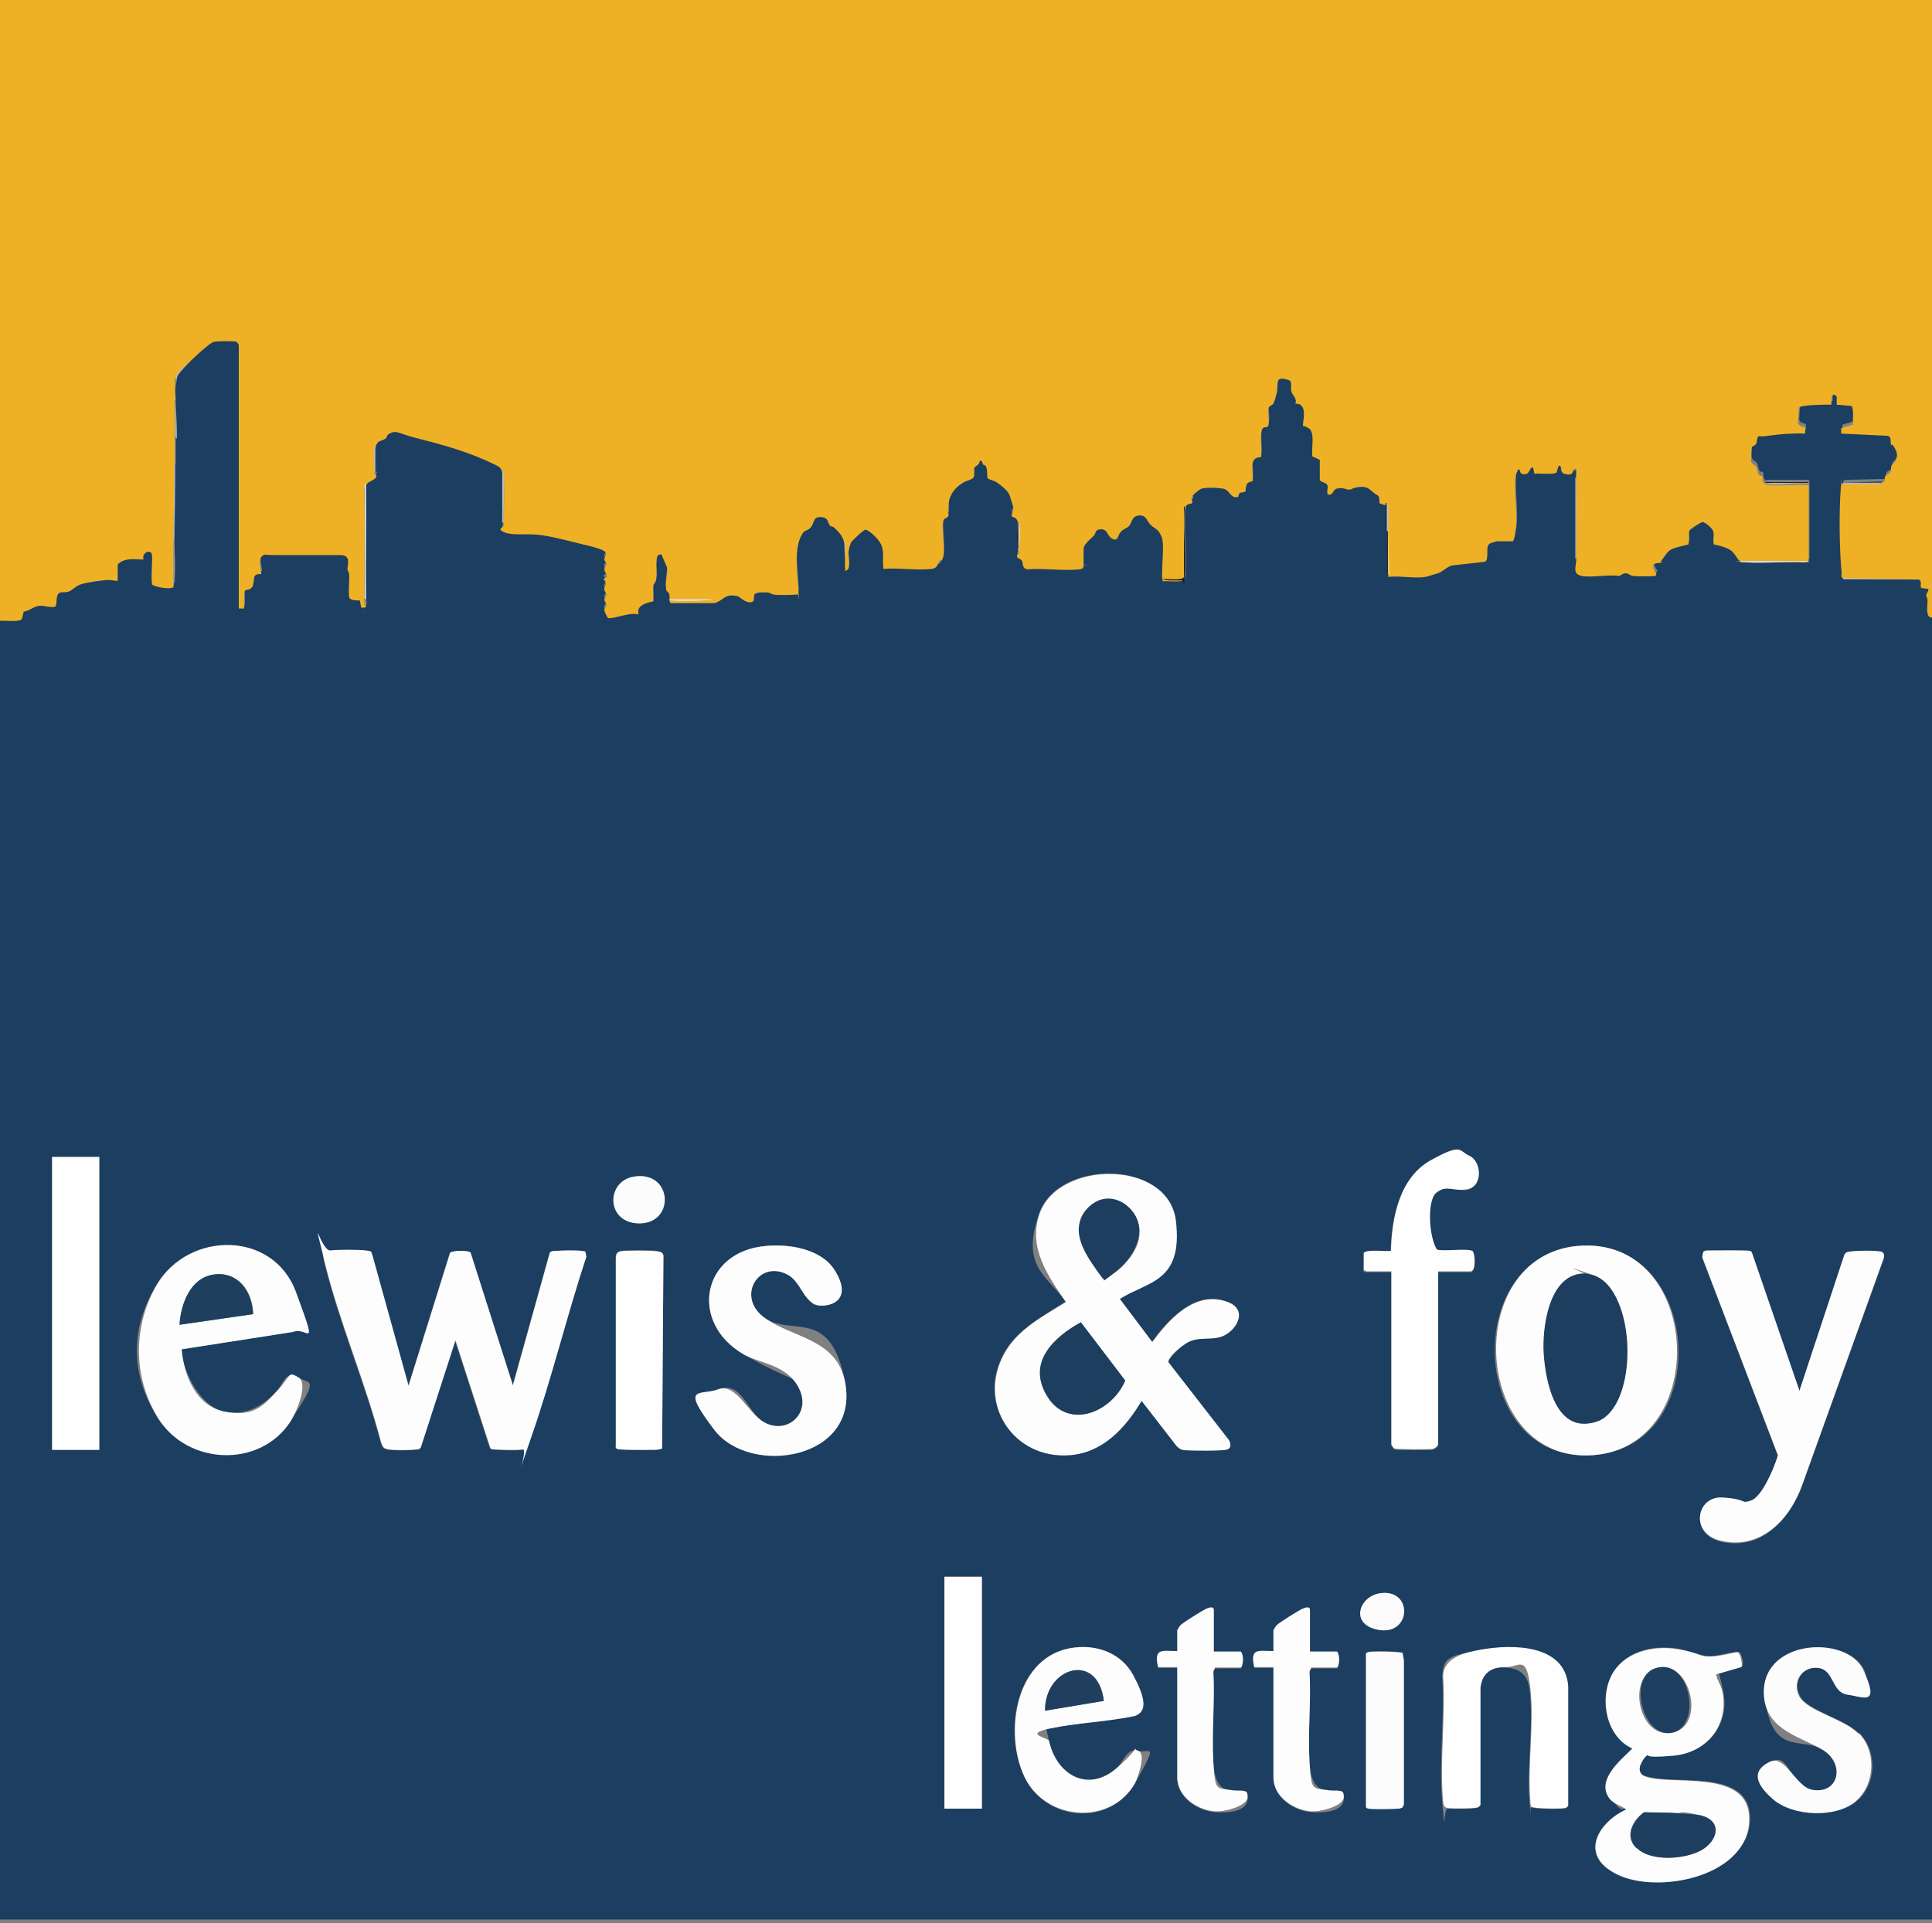 <?xml version="1.0" encoding="UTF-8"?>
<svg id="Layer_1" xmlns="http://www.w3.org/2000/svg" xmlns:xlink="http://www.w3.org/1999/xlink" version="1.1" viewBox="0 0 433.9 432">
  <rect x="0" y="0" width="433.9" height="432" fill="#808080" stroke="none"/>
  <!-- Generator: Adobe Illustrator 29.3.1, SVG Export Plug-In . SVG Version: 2.1.0 Build 151)  -->
  <defs>
    <style>
      .st0 {
        fill: #ecdec0;
      }

      .st1 {
        fill: #9c9c9c;
      }

      .st2 {
        fill: #e2e2e2;
      }

      .st3 {
        fill: #dbdbdb;
      }

      .st4 {
        fill: #203f5f;
      }

      .st5 {
        fill: #1e1e1e;
      }

      .st6 {
        fill: #eec566;
      }

      .st7 {
        fill: #1e3f5f;
      }

      .st8 {
        fill: #bebebe;
      }

      .st9 {
        fill: #1d3e5f;
      }

      .st10 {
        fill: #eeb125;
      }

      .st11 {
        fill: #1e3e5f;
      }

      .st12 {
        fill: #282828;
      }

      .st13 {
        fill: #fefefe;
      }

      .st14 {
        fill: #fbfbfb;
      }

      .st15 {
        fill: #fcfcfc;
      }

      .st16 {
        fill: #1f3f5f;
      }

      .st17 {
        fill: #1c3e60;
      }

      .st18 {
        fill: #fdfdfd;
      }
    </style>
  </defs>
  <path class="st17" d="M41.8,81.6c.9-1,5.5-5.2,6.4-5.5s4.8-.1,5.1,0c.1.2.5.6.5.7v59.2h1.2v-3.7c.3-.8,1.6-.8,1.8-1.1.7-.9-.4-3.2,2-2.9.3-.3-1.1-3.6.6-4.3s1.9,0,2.9,0c4.9,0,9.8,0,14.7,0,2,.3,1.1,2.1,1.2,3.3s.4.7.4,1.2c0,1-.2,4.6.1,5.2s1.6.4,2.3.5l.3,1.6h.9c.4-.5,0-.9,0-1.2-.1-8.7.1-17.4,0-26.2.4-1.1,1.5-1,2.3-1.9.3-.5-.1-.7-.1-.7,0-2.1,0-4.2,0-6.2.5-1.7,1.1-1.1,2.3-1.9s.9-1.2,1.3-1.3c1.4-.6,4.5.9,5.9,1.3,4.1,1.1,8.4,2.2,12.3,3.7s5.3,2.3,6.1,2.8.5.7.6,1.2c0,4,0,8,0,12s-.5,1,.4,1.4c1.8.8,5.2.4,7.1.5,2.9.3,7.6,1.5,10.5,2.2s4.5,1.3,4.9,1.6c.8.7-.2,1.2-.1,1.8s.5.6.5,1-.5.6-.5,1.2.8,1.5.7,1.6l-.9.6c1.2,1.2.3,1.4.2,2.2s.6.9.5,1.4-.5.6-.5,1,.5.8.5,1.2-.5.6-.5,1.2.7,1.7.9,1.8c2.3-.1,4.4-1.3,6.8-.9-.5-2,1.9-2.6,3.3-2.9.1-.1,0-2.9,0-3.5s.6-.8.7-1.7-.4-4.4.4-5.2l.7-.2,1.3,3c.2,1.6-.5,3.4-.2,5s.6.7.7,1c.2.7-.2,1.5.3,2s.2.2.6.3c1.8.2,7.7.2,9.3-.3,2.2-.6,2.2-2.2,5.1-1.6s2.4,1.4,2.9,1.4c1.2,0,.6-1,1-1.7s2.4-.6,3.1-.5.9.4,1.4.5,4.9,0,5.2-.1.2-.4.2-.7c-.2-3.8-1.2-9.7.9-12.9s1.7-1.1,2-1.6c.7-.9.4-2.3,2.5-2.1s1.1,1.3,1.7,1.9.8.4,1.2.7c.9.8,1.7,2,2,3.1l.2,6c0,.3.2.3.5.1.7-.5.1-2.6.2-3.6s.4-1.9.6-2.5,2.9-2.9,3.3-2.9,3.3,2.9,3.5,3.4c.7,1.6.2,3.8.5,5.4,3.4-.3,7.6.5,10.9,0s1.2-1.1,1.7-1.9.7-.3.8-.7c.5-1.6-.3-6.1,0-8.1s1.1-1,1.2-1.3c.2-.6,0-1.8,0-2.6.3-2.3,1.6-3.8,3.5-4.9s1.9-.6,2.1-1,0-1.6.2-2.2,1.3-.7,1.2-1.6c.7-.1.6.6.8.9s.5.3.7.6c.4.8,0,1.8.3,2.4s1.6.7,2.1,1c.9.5,2.3,1.8,2.8,2.8s.9,2.9.9,3.1c0,.5-.6.9-.4,1.6s1,.3,1.4,1.4v.5c-.4.2-.2.9-.2,1.3,0,1.6-.2,3.4.2,4.9,0,.2,0,.3,0,.5s-.2.2-.2.4c0,.7.9.7,1.1,1.1.3.6,0,1.7,1.2,1.9,3.7-.3,8.2.4,11.8,0s.6,0,.8-.4v-4.1c0-1.1,1.6-2.3,2.3-3s.3-1.4,1.7-1.5,1.4,1.6,2.6,2.2,1.1-.7,1.7-1.5,1.7-1.1,2-1.5c.6-.7.5-2.1,2.2-2.3s1.7,1.2,2.5,2,2.1,1.4,2.6,2.9c.7,2.2-.4,9.2.3,9.9s3.8.3,4.4.3.6-.9.6-1.3c.3-4.9-.5-10.5,0-15.3s1.2-.9,1.6-1.4-.3-.9,0-1.5,1.9-1.6,2-1.6c.7-.3,4.3-.1,5,0,1.4.3,1.6,2.4,3.3,1.8.2-1.3.7-.7,1.6-1.2.2-1.4,0-2,1.6-2.3.3-2.1-1.1-5.3,1.9-5.4.3-1.5-.5-5.7.5-6.6s1.1-.3,1.2-.7c.3-.9-.2-2.8,0-3.8s.9-.6,1.1-1,.6-1.9.7-2.2c.5-2-.7-4.2,3-2.9.4.6.1,1.7.3,2.4s1.4,1.7.9,2.8c2.7-.2,2,3.2,1.7,4.9,0,.4.9.3,1.3.6,1.5.9.6,4.8.8,6.3l1.7.8v4.5c.2.5,1.4.3,1.8,1.2s-.6,2.4.7,2.1.6-1.2,1.7-1.4,1.8.3,2.5.3,1.6-.5,2.3-.6c1.8-.2,2,.3,3.2,1.3s1.3.3,1.3,2.3c.4.2.9.3,1.3.5.1,1.8-.2,3.8,0,5.7s0,.6.3.6c0,2.8,0,5.7,0,8.5s-.2,1.1.2,1.3h.2c2.4-.3,6,.4,8.3,0s2-.6,2.8-.8,2.2-1.7,3.5-1.8l7.1-.8.4-.4c.1-1-.3-3.1.7-3.7s1.5-.5,1.6-.5h3.7c-.3-1,.4-1.7.5-2.5.5-3.7-.5-8.5,0-12.3s.4-.8.5-1.3c.8-.2.3.5.7.8s1.2.3,1.6-.1.3-1.3,1.1-1.2l.3,1.4c.9,0,4.6.3,5-.3s.2-2,.8-1.4-.4,1.8,1.9,1.9,1-.4,1-1.1h.7c0,.7,0,1.4,0,2.1h-.2v18.2h.2c0,1.4-.5,3.2,1.3,3.6s5.9-.4,8.4,0c1.9-1.4,1.8-.3,3.1,0s4.3.1,4.8,0,.5-.3.4-.5c-2-3.1.7-2.1,1.2-2.6s0-.5.1-.6c.5-.6,1.5-2,2.1-2.3,1-.6,2.7-.8,3.8-1.1.2-.8-.2-2.4.2-3.1s2.2-1.9,2.9-1.9,2.2,1.5,2.4,1.9c.4.9-.1,2.2.2,3.1,1.2.3,2.5.5,3.6,1.2s1.6,2.4,2.6,2.8.3.2.8.3c4.3.4,9.3-.4,13.7,0l.6-.3v-17.5c-.2-.4-.9-.2-1.3-.2-2.4,0-4.9,0-7.2,0s-1-.2-1.1.2c-1.2-.6-.5-1.6-.8-1.9s-.5,0-.7-.2c-.4-.4-.4-1.4-.7-1.9s-.9-.5-1.1-1.1,0-3.1.1-3.2c0-.2.8-.4,1-.8s.1-1.1.4-1.5c.5-.6,1.6-.2,2.3-.3,2.8-.4,5.4-.6,8.3-.5v-1.3c-.2-.3-1.3-.1-1.5-1.1l.2-3.4c.4-.7,6.2-.6,7.3-.7.1-.1-.3-3.4,1.2-1.8v1.8s3.3.3,3.3.3c.6.6.2,3.3.3,4.2l-2.6.8v1.2s10.4.5,10.4.5c1.1.2.7,1.4.8,2s.5.3.8.7c.6,1.2.8,2,.1,3.1s-.7.6-.8.9c-.2.5,0,1-.2,1.4s-1,.5-1.2,1,0,.9-.2,1.2-.5.2-.6.2l-8.6.2-.2.2c-.2.3-.2.7-.3,1.1-.4,5.3-.3,13.5.2,18.8s-.4.4.3,1.3,0,.2,0,.2h17c.9.3.2,1.4.6,1.9l1.6.2c0,.6-.5.9-.5,1.5s.3.8.3,1.2c0,1-.5,3.9,1,3.7v293.3H0V138.7c1-.2,4.5.4,4.9-.5l.4-1.6c1.3,0,2.4-1.1,3.5-1.3s2.4.4,3.6.2c.5-.9,0-2.5.9-3.1s1.4-.1,2.1-.3,1.7-1.2,2.4-1.5c1.2-.4,5.3-1,6.6-1.1s1.3.3,2,.2v-3.7c1.5-1.6,3.8-1,5.8-1.1-.5-1.6,1.6-2.9,1.9-1.1s-.3,6.2.1,6.8c.8.5,4,1,4.7.5s.2-.2.3-.6c.3-2.8,0-6.3,0-9.3.1-5.7.2-11.6.2-17.3s0-3.8,0-5.8c.4-.2.2-.9.2-1.3,0-3.4-.5-8.9,0-12s1.7-2.2,2.1-3.5ZM306.2,281.6v4c.2,0,.5.2.6.2h5.6v38.8c0,.1.6.9.7,1,.4.2,7.7.2,8.5.1s1.3-.6,1.3-1.1v-38.8h7.3c1.2,0,1-3.7.5-4.5-.8-.8-6.7,0-8.1-.4-1.8-3-3-10.6,0-12.9s4.5-.2,7-.7,3.5-6,.4-7.4-6.3-.5-8.7.9c-7.1,3.9-8.8,12.9-9,20.4-1,.2-5.9-.5-6.2.6ZM22.3,259.9h-10.6s0,65.8,0,65.8h10.6s0-65.8,0-65.8ZM264.3,324.9c.7.5,1.1.7,1.9.8,1.2.1,8.8.1,9.4-.2s.6-1.4.3-2.1l-13.6-17.5c0-.5,3.2-3.7,3.8-4.1,3.1-2.1,6.8-.5,9.3-2.2s2.1-7.1-1.6-7.7c-6.4-1.1-11.7,4.9-15.1,9.5l-7.3-9.7c6.4-4,13.6-8.9,12.6-17.5-1.6-13.8-26.3-13.8-30.6-1.7s1.8,14,5.9,19.9c-5.1,3.3-10.9,6.2-13.9,11.7-6.1,11.2,2.2,23.7,14.8,22.7,7.5-.6,12.4-6.2,16.1-12.2l7.9,10.2ZM142.5,264.3c-6.3.9-6.4,9.9.4,10.5,8.7.7,8.4-11.8-.4-10.5ZM40.8,303.1l25-3.9c3.1-1.3,1.5-6.5.6-8.9-5.1-13.8-24-13.7-31.2-1.8s-4.7,22.3.3,30.2,22.7,11.1,29.6.7,4.5-8.3,1.8-10-3.4,1.6-4.7,3c-3.2,3.5-7,5.7-11.9,4.7s-9.1-8.2-9.6-14ZM172,279.9c-14.4,1.3-17.4,17.3-4.9,24.4s10.7,4.1,12.4,7.7c2.7,5.5-2.7,10.4-7.9,7.5-3.7-2-5-9.5-10.3-7.4s-3,6.5-.8,9.2c8.1,10.3,32.6,6.6,29.3-10.8s-12.2-9.9-18.4-14.7c-6-4.7-.9-12.8,5.4-9.5s3.3,7.4,8.1,7,4.4-5.2,2.4-8.2c-3.1-4.6-10.2-5.7-15.3-5.2ZM354.2,279.9c-26.1,2.5-24.3,48.9,3.5,47s24.6-49.6-3.5-47ZM91.7,311.5l-8.2-29.6c-.4-.6-.8-.8-1.5-.9-1.9-.2-6-.2-7.9,0s-1.6,1.3-1.2,2.9c3.3,13.4,9.1,26.8,12.6,40.2.4,1,.6,1.4,1.8,1.6s4.6.1,6,0,.8,0,1.1-.4l7.8-24.1,7.8,24.1c.3.4.9.4,1.3.4,1.4.1,4.7.2,6,0s1.5-1.6,1.9-2.7c4.7-13.2,8-27.3,12.4-40.6l-.2-1c-.2-.3-.5-.3-.9-.3-1.3-.2-4.4-.1-5.8,0s-1,0-1.3.4l-8.3,29.8-9.5-29.8c-.4-.6-4-.6-4.6,0l-9.4,30.1ZM148.7,325.4l.3-43.5c-.3-.6-.9-.8-1.5-.9-1.3-.2-7-.2-8.1,0s-1.2.9-1.1,1.7v42c.1.2.2.5.4.7.6.4,7.4.3,8.6.2s1-.1,1.5-.3ZM404.1,312.5l-10.6-30.8c-.1-.2-.3-.4-.5-.5-.6-.3-8.1-.2-9.2-.1s-1.1,0-1.3.4l-.2,1.1,17,44.5c-.9,3-2.8,9.2-6.1,10.2s-4.1-.5-6.3-.7c-5.9-.4-7.5,8-.5,9.7,9,2.2,15.6-4.9,18.4-12.7l18.3-50.9c0-.4,0-1-.3-1.2-.5-.5-7.2-.4-8,0s-.4.4-.6.6l-10.1,30.6ZM220.6,354.2h-8.4v52.1h8.4v-52.1ZM310,357.9c-5,.7-5,7.6,0,8.3s7.3-9.3,0-8.3ZM272.6,371v-9.2c0-.8-1.2-.5-1.7-.2-.9.4-5.2,3.1-5.8,3.7s-.7,1-.7,1.1v4.7c-3.5,0-5.4-.8-4.3,3.6h4.3v24.8c0,4.3,4.6,7.3,8.5,7.6s7.4-.5,7.3-3.2-2.6-1.4-3.9-1.6c-3.1-.5-3.6-3.7-3.8-6.3-.4-6.6.3-13.7,0-20.4l.4-.8h5.8c.6-.8.6-2.8,0-3.6h-6.1ZM294.2,371v-9.2c0-.8-1.2-.5-1.7-.2-.9.4-5.2,3.1-5.8,3.7s-.7,1-.7,1.1v4.7c-3.5,0-5.4-.8-4.3,3.6h4.3v24.8c0,4.3,4.6,7.3,8.5,7.6s7.4-.5,7.3-3.2-2.6-1.4-3.9-1.6c-3.1-.5-3.6-3.7-3.8-6.3-.4-6.6.3-13.7,0-20.4l.4-.8h5.8c.6-.8.6-2.8,0-3.6h-6.1ZM241.4,370.1c-13.4,1.5-16.2,18.9-11.3,29.1s19.3,11.1,24.8,1.4,3.2-6.6.7-7.3-3.3,2.5-4.7,3.8c-6.5,5.7-13.6,1.6-15.3-6s-.9-2.6.2-2.8c6.1-1.3,12.9-1.5,19-2.8,3.1-1,.8-7.2-.3-9.2-2.7-4.8-7.8-6.8-13.1-6.2ZM344,406c.4.4,7,.5,7.6.2s.4-.3.4-.5v-26.8c-.7-9.5-12.6-9.5-19.7-8.2s-8.1,1.7-8.4,5.8c.6,9.2-.8,19.3,0,28.3s.1,1.4,1.3,1.5,5.9.1,6.5-.2.4-.2.5-.5v-26.3c.4-3.3,2.4-4.8,5.7-4.7s5.2,1.6,5.6,4.8c1,7.8-.6,17.4,0,25.4s0,.9.3,1.3ZM385.4,376.1l5.9-1.7c.4-.6-.1-3.1-.8-3.3s-4.6.8-5.7.9c-3.1.2-4.9-1.1-7.7-1.6-5.8-1-12.4.4-15.1,6.1s-1,13.6,4.8,16.2c-2.7,2.6-8.4,7.1-5.1,11.3s2.6,1.5,3.7,2.4c-6.1,2.8-9.4,11-2,14.6s28.5.8,29.6-11.4-15.2-8.8-22.1-10.3-3-1.1-2.2-3.2,1.3-1.8,1.5-1.9c.6-.3,4.6.2,5.9.1,7.5-.7,12.5-7,10.9-14.5s-1.2-2.4-1.4-3.8ZM417.5,389.4c-3.2-3.3-11.5-5.1-13.2-8.3s.4-7,4.3-6.4,3.5,5.5,6.5,6,4.9-2.5,3.6-5.5c-3.8-8.2-23.9-7-22.3,6.3s8.3,8.5,13.3,11.7,3.6,9.9-2.4,8.9-5.1-8.7-9.7-6.3-1.5,6.4.8,8.4c4.4,3.9,13.9,4.3,18.5.5s4.8-11.1.8-15.3ZM315,371.3c-.3-.4-7.3-.5-7.9-.2s-.4.3-.4.5v34.2c.2.2.4.4.6.4.7.2,6,.2,6.9,0s.6-.1.8-.3l.2-.6v-32.4c0,0-.2-1.7-.2-1.7Z"/>
  <path class="st10" d="M0,138.7V0h433.9v138.7c-1.5.2-1-2.7-1-3.7s-.3-.8-.3-1.2c0-.6.6-.9.5-1.5l-1.6-.2c-.4-.5.3-1.6-.6-1.9l-17-.2c-.7-.9-.2-.5-.3-1.3-.5-5.3-.6-13.5-.2-18.8s0-.7.3-1.1h8.3c.3.1.5-.2.6-.2s0-.2,0-.2c0,0,.5,0,.6-.2s0-.8.2-1.2,1-.6,1.2-1,0-1,.2-1.4.6-.5.8-.9c.7-1.2.5-2-.1-3.1s-.7-.5-.8-.7c-.2-.6.2-1.8-.8-2l-10.4-.5v-1.2s2.6-.8,2.6-.8c0-.9.3-3.7-.3-4.2l-3.3-.3v-1.8c-1.5-1.6-1.1,1.6-1.2,1.8-1.1,0-6.9,0-7.3.7l-.2,3.4c.2.9,1.3.7,1.6,1.1v1.3c-2.9-.1-5.5.1-8.3.5s-1.9-.3-2.3.3-.1,1-.4,1.5-.9.5-1,.8-.2,3.1-.1,3.2c.1.6.8.7,1.1,1.1s.3,1.5.7,1.9.6.1.7.2c.2.3-.4,1.3.8,1.9s7.5-.1,9.6.2v17.3h-15.1c-1-.5-1.4-2.1-2.6-2.8s-2.3-.9-3.6-1.2c-.3-.9.2-2.3-.2-3.1s-1.9-2-2.4-1.9-2.6,1.5-2.9,1.9,0,2.3-.2,3.1c-1.1.3-2.8.6-3.8,1.1s-1.6,1.7-2.1,2.3,0,.5-.1.6c-.5.5-3.2-.5-1.2,2.6,0,.3-.2.5-.4.5-.5.1-4.2.1-4.8,0-1.3-.2-1.2-1.3-3.1,0-2.5-.4-6.1.4-8.4,0s-1.3-2.2-1.3-3.6c0-6.1.1-12.2,0-18.2s0-1.4,0-2.2h-.7c0,.7-.2,1.2-1,1.2-2.3-.1-1.4-1.4-1.9-1.9s-.7,1.3-.8,1.4c-.4.6-4.1.2-5,.3l-.3-1.4c-.7,0-.7.8-1.1,1.2s-1.1.5-1.6.1,0-1-.7-.8c-.1.5-.4.8-.5,1.3-.5,3.7.5,8.6,0,12.3s-.8,1.5-.5,2.5h-3.7c0,0-1.5.4-1.6.5-1,.6-.5,2.7-.7,3.7l-.4.4-7.1.8c-1.3.1-2.4,1.5-3.5,1.8s-2.2.7-2.8.8c-2.3.4-5.8-.3-8.3,0l-.2-9.6c0,0,0-.2,0-.2,0-1.8.2-4,0-5.7s0-.3-.3-.6-.2,0-.2,0c-.5-.2-.9-.2-1.3-.5,0-2-.3-1.5-1.3-2.3s-1.4-1.5-3.2-1.3-1.6.6-2.3.6-1.3-.5-2.5-.3-1,1.2-1.7,1.4c-1.3.4-.4-1.4-.7-2.1s-1.5-.6-1.7-1.2v-4.5c0,0-1.7-.8-1.7-.8-.2-1.6.7-5.4-.8-6.3s-1.2-.2-1.3-.6c.2-1.7.9-5.1-1.7-4.9.5-1.1-.7-2-.9-2.8s.2-1.8-.3-2.4c-3.7-1.4-2.5.8-3,2.9s-.6,1.8-.7,2.2-.9.5-1.1,1c-.3,1,.2,2.9,0,3.8s-.8.4-1.2.7c-1,.9-.2,5.1-.5,6.6-3,0-1.6,3.3-1.9,5.4-1.6.3-1.4.9-1.6,2.3-.9.5-1.4-.2-1.6,1.2-1.7.6-1.9-1.5-3.3-1.8s-4.3-.3-5,0-2,1.5-2,1.6c-.4.6,0,1.3,0,1.5-.4.6-1.4-.1-1.6,1.4h-.2v15.8c-.3.9-3.9.3-4.8.5-.7-.8.5-7.8-.3-9.9s-1.7-1.9-2.6-2.9-.9-2.1-2.5-2-1.6,1.6-2.2,2.3-1.4.7-2,1.5-.5,2-1.7,1.5-1.1-2.2-2.6-2.2-1.1.9-1.7,1.5-2.3,1.9-2.3,3v4.1c-.2.3-.5.3-.8.4-3.6.4-8.1-.3-11.8,0-1.2-.2-.9-1.3-1.2-1.9s-1.1-.4-1.1-1.1.2-.3.2-.4c.4-.2.2-.9.2-1.3,0-1.6.2-4.5-.2-5.9s-1.3-.9-1.4-1.4.4-1.1.4-1.6-.8-2.8-.9-3.1c-.4-1-1.9-2.2-2.8-2.8s-1.9-.6-2.1-1,0-1.6-.3-2.4-.5-.4-.7-.6-.1-1-.8-.9c.1.9-1,1.2-1.2,1.6-.2.6.2,1.7-.2,2.2s-1.6.7-2.1,1c-1.9,1.1-3.2,2.6-3.5,4.9s.1,1.9,0,2.6-1,.4-1.2,1.3c-.4,2,.5,6.6,0,8.1s-.6.4-.8.7c-.5.8-.4,1.7-1.7,1.9-3.3.4-7.5-.3-10.9,0-.3-1.6.2-3.8-.5-5.4s-3-3.4-3.5-3.4-3.1,2.5-3.3,2.9-.6,1.8-.6,2.5c0,1,.5,3.1-.2,3.6s-.5.2-.5-.1c-.2-1.9.3-4.3-.2-6s-1.2-2.3-2-3.1-.9-.4-1.2-.7c-.6-.7-.3-1.7-1.7-1.9-2.1-.3-1.8,1.1-2.5,2.1s-1.5.7-2,1.6c-2.1,3.2-1.1,9.1-.9,12.9s0,.5-.2.7-4.6.2-5.2.1-1-.4-1.4-.5c-.7,0-2.8-.2-3.1.5s.3,1.7-1,1.7-2.1-1.2-2.9-1.4c-2.9-.6-2.9,1-5.1,1.6h-9.8c-.5-.5,0-1.3-.3-2s-.6-.5-.7-1c-.3-1.6.4-3.4.2-5l-1.3-3-.7.2c-.7.7-.2,4-.4,5.2s-.6,1.1-.7,1.7.1,3.3,0,3.5c-1.5.3-3.9.9-3.3,2.9-2.4-.4-4.5.8-6.8.9-.2,0-.9-1.6-.9-1.8,0-.5.5-.8.5-1.2s-.5-.8-.5-1.2.4-.6.5-1c0-.5-.6-.9-.5-1.4,0-.8,1-.9-.2-2.2l.9-.6c0,0-.7-1.2-.7-1.6s.5-.8.5-1.2-.5-.6-.5-1c0-.6.9-1.1.1-1.8s-4.1-1.4-4.9-1.6c-2.9-.7-7.6-2-10.5-2.2s-5.3.2-7.1-.5-.4-1-.4-1.4c.4-.2.2-.9.2-1.3,0-3,.3-7,0-9.9s-.2-.5-.3-.8c-.1-.4-.3-.9-.6-1.2-.7-.6-5-2.4-6.1-2.8-3.9-1.5-8.3-2.7-12.3-3.7s-4.6-1.8-5.9-1.3-.9,1-1.3,1.3c-1.1.8-1.7.2-2.3,1.9s-.3,3.4-.2,4.9-.2,1.1.2,1.3c0,0,.4.2.1.7-.8.9-1.9.8-2.3,1.9s-.4.4-.3.8c.1,8,0,16,0,24s-.2,1.1.2,1.3c0,.3.4.7,0,1.2h-.9s-.3-1.6-.3-1.6c-.6,0-1.9,0-2.3-.5s0-4.2-.1-5.2-.3-.8-.4-1.2c0-1.2.8-3-1.2-3.3-4.9,0-9.8,0-14.7,0s-1.7-.5-2.9,0c-1.7.7-.3,4-.6,4.3-2.4-.3-1.3,2-2,2.9s-1.5.3-1.8,1.1v3.7h-1.2v-59.2c0-.1-.4-.6-.5-.7-.3-.2-4.5-.2-5.1,0-1,.2-5.5,4.5-6.4,5.5s-1.7,1.8-2.3,2.8c-.1,1.5,0,3.1,0,4.6-.4.2-.2.9-.2,1.3,0,4.6,0,9.2,0,13.8s-.1,11.6-.2,17.3,0,6.6,0,9.8c-.7.6-3.9,0-4.7-.5-.4-.7.1-5.5-.1-6.8s-2.4-.5-1.9,1.1c-2,0-4.2-.5-5.8,1.1v3.7c-.7,0-1.3-.2-2-.2-1.3,0-5.5.6-6.6,1.1s-1.6,1.2-2.4,1.5-1.5,0-2.1.3c-.9.6-.4,2.2-.9,3.1-1.2.3-2.4-.3-3.6-.2s-2.3,1.2-3.5,1.3l-.4,1.6c-.4.9-3.9.3-4.9.5Z"/>
  <path class="st18" d="M264.3,324.9l-7.9-10.2c-3.6,6-8.6,11.6-16.1,12.2-12.6,1-20.9-11.5-14.8-22.7,3-5.6,8.8-8.5,13.9-11.7-4.1-5.9-8.6-12.3-5.9-19.9,4.3-12.1,29-12.1,30.6,1.7s-6.3,13.5-12.6,17.5l7.3,9.7c3.4-4.6,8.6-10.6,15.1-9.5s4.6,5.8,1.6,7.7-6.2.1-9.3,2.2-3.8,3.5-3.8,4.1l13.6,17.5c.4.7.6,1.7-.3,2.1s-8.2.3-9.4.2-1.3-.3-1.9-.8ZM247.7,287.2c.4.2,2.4-1.2,2.8-1.5,3.9-2.9,7.2-7.8,4.4-12.6s-8.7-4.7-11.5-.7,1.3,10.9,4.2,14.8ZM242.8,297.1c-6.2,3.3-12.1,9.5-7.5,16.8s14.5,3.2,17.4-3.7l-9.9-13Z"/>
  <path class="st18" d="M91.7,311.5l9.4-30.1c.6-.5,4.1-.6,4.6,0l9.5,29.8,8.3-29.8c.3-.4.9-.4,1.3-.4,1.4-.1,4.5-.2,5.8,0s.6,0,.9.3l.2,1c-4.4,13.3-7.8,27.4-12.4,40.6s-.5,2.5-1.9,2.7-4.6.1-6,0-1,0-1.3-.4l-7.8-24.1-7.8,24.1c-.3.3-.7.4-1.1.4-1.4.2-4.6.2-6,0s-1.4-.5-1.8-1.6c-3.5-13.4-9.3-26.8-12.6-40.2s-.9-2.7,1.2-2.9,6.1-.2,7.9,0,1.1.3,1.5.9l8.2,29.6Z"/>
  <path class="st18" d="M404.1,312.5l10.1-30.6c.1-.2.3-.5.6-.6.7-.4,7.5-.5,8,0s.3.9.3,1.2l-18.3,50.9c-2.7,7.8-9.3,14.9-18.4,12.7-7-1.7-5.4-10.1.5-9.7s3.8,1.5,6.3.7,5.2-7.2,6.1-10.2l-17-44.5.2-1.1c.2-.4.9-.4,1.3-.4,1.2,0,8.6-.1,9.2.1s.3.3.5.5l10.6,30.8Z"/>
  <path class="st18" d="M354.2,279.9c28.1-2.6,30.4,45.1,3.5,47s-29.6-44.5-3.5-47ZM355.6,286.1c-7.8.3-9.2,12.2-8.8,18.1.4,6,3.8,17.9,12,15.1s9-29.4-.8-32.8-1.6-.4-2.3-.4Z"/>
  <path class="st18" d="M385.4,376.1c.2,1.3,1.1,2.4,1.4,3.8,1.6,7.5-3.4,13.8-10.9,14.5s-5.3-.4-5.9-.1-1.4,1.6-1.5,1.9c-.8,2.1.4,2.9,2.2,3.2,6.9,1.5,23.2-1.8,22.1,10.3s-20.6,15.8-29.6,11.4-4-11.9,2-14.6c-1.1-.9-2.7-1.2-3.7-2.4-3.2-4.2,2.5-8.7,5.1-11.3-5.8-2.6-7.4-10.8-4.8-16.2s9.4-7.1,15.1-6.1,4.6,1.8,7.7,1.6,5.1-1.1,5.7-.9,1.1,2.8.8,3.3l-5.9,1.7ZM373.1,374.5c-7.9.6-5.7,15.8,2.1,14.8s4.9-15.3-2.1-14.8ZM367.5,415.1c3.2,3.2,11,2.6,14.6.5,3.7-2.2,4.7-6.6-.3-7.8s-3.8-.4-5.5-.5-4.8,0-7.1-.2c-2.6,1.9-4.4,5.4-1.8,8Z"/>
  <path class="st18" d="M40.8,303.1c.5,5.9,3.2,12.7,9.6,14s8.7-1.2,11.9-4.7,2.3-4.4,4.7-3-.5,8-1.8,10c-6.9,10.5-23.1,9.7-29.6-.7s-5.1-22.2-.3-30.2c7.2-12,26.1-12.1,31.2,1.8s2.5,7.6-.6,8.9l-25,3.9ZM56.9,295.2c-.2-5-3.2-9.5-8.7-8.9s-7.6,6.6-7.8,11.3l16.6-2.4Z"/>
  <path class="st18" d="M172,279.9c5.1-.5,12.2.6,15.3,5.2s2,7.9-2.4,8.2-4.7-5.3-8.1-7c-6.4-3.3-11.4,4.8-5.4,9.5,6.2,4.8,16.5,4.7,18.4,14.7,3.3,17.5-21.3,21.2-29.3,10.8s-3.2-7.7.8-9.2,6.7,5.4,10.3,7.4c5.2,2.9,10.6-2,7.9-7.5s-8.9-5.7-12.4-7.7c-12.5-7.2-9.5-23.2,4.9-24.4Z"/>
  <path class="st13" d="M306.2,281.6c.3-1.1,5.2-.4,6.2-.6.2-7.5,1.9-16.5,9-20.4s6.1-2.1,8.7-.9,3,6.7-.4,7.4-4.7-1-7,.7-1.8,10,0,12.9c1.4.5,7.3-.4,8.1.4.5.8.7,4.5-.5,4.5h-7.3v38.8c0,.5-.9,1-1.3,1.1-.8.1-8.1.1-8.5-.1s-.7-.9-.7-1v-38.8h-5.6c0,0-.4-.3-.6-.2v-4Z"/>
  <rect class="st13" x="11.7" y="259.9" width="10.6" height="65.8"/>
  <path class="st13" d="M344,406c-.3-.4-.3-.8-.3-1.3-.7-8,.9-17.5,0-25.4s-2.5-4.7-5.6-4.8-5.3,1.4-5.6,4.7v26.3c-.2.2-.3.4-.6.5-.7.3-5.6.3-6.5.2s-1.2-.4-1.3-1.5c-.8-9.1.6-19.2,0-28.3.2-4.1,5-5.2,8.4-5.8,7.1-1.3,19-1.3,19.7,8.2v26.8c-.1.2-.3.4-.5.5-.6.3-7.2.2-7.6-.2Z"/>
  <path class="st18" d="M241.4,370.1c5.3-.6,10.5,1.4,13.1,6.2s3.4,8.2.3,9.2c-6.2,1.3-12.9,1.5-19,2.8s-.4,2-.2,2.8c1.7,7.7,8.8,11.8,15.3,6s2.8-4.4,4.7-3.8,0,5.9-.7,7.3c-5.5,9.6-20.1,8.4-24.8-1.4s-2.1-27.6,11.3-29.1ZM247.9,382.1c-1.3-11.2-13.3-7.6-13.2,2.2l13.2-2.2Z"/>
  <path class="st15" d="M417.5,389.4c4,4.1,3.6,11.6-.8,15.3s-14,3.4-18.5-.5-4.4-6.6-.8-8.4,5.9,5.7,9.7,6.3c6,.9,7.2-5.9,2.4-8.9s-12.4-4.3-13.3-11.7c-1.5-13.3,18.5-14.5,22.3-6.3s0,6-3.6,5.5-2.9-5.5-6.5-6-6.1,3.1-4.3,6.4,10,5,13.2,8.3Z"/>
  <path class="st13" d="M148.7,325.4c-.5.2-1,.3-1.5.3-1.2,0-8.1.1-8.6-.2s-.3-.4-.3-.7v-42c0-.8.2-1.5,1.1-1.7s6.8-.2,8.1,0,1.2.3,1.5.9l-.3,43.5Z"/>
  <rect class="st13" x="212.1" y="354.2" width="8.4" height="52.1"/>
  <path class="st18" d="M294.2,371h6.1c.6.8.6,2.8,0,3.6h-5.8l-.4.8c.4,6.7-.4,13.8,0,20.4s.7,5.8,3.8,6.3,3.9-.4,3.9,1.6-5.3,3.4-7.3,3.2c-3.9-.2-8.5-3.3-8.5-7.6v-24.8h-4.3c-1-4.4.9-3.6,4.3-3.6v-4.7c0,0,.5-.9.7-1.1.6-.6,4.9-3.3,5.8-3.7s1.7-.5,1.7.2v9.2Z"/>
  <path class="st18" d="M272.6,371h6.1c.6.8.6,2.8,0,3.6h-5.8l-.4.8c.4,6.7-.4,13.8,0,20.4s.7,5.8,3.8,6.3,3.9-.4,3.9,1.6-5.3,3.4-7.3,3.2c-3.9-.2-8.5-3.3-8.5-7.6v-24.8h-4.3c-1-4.4.9-3.6,4.3-3.6v-4.7c0,0,.5-.9.7-1.1.6-.6,4.9-3.3,5.8-3.7s1.7-.5,1.7.2v9.2Z"/>
  <path class="st15" d="M315,371.3l.3,1.7v32.4c0,0-.3.6-.3.6-.2.2-.5.2-.8.3-.9.1-6.2.2-6.9,0s-.4-.2-.5-.4v-34.2c0-.2.2-.4.4-.5.6-.3,7.5-.2,7.9.2Z"/>
  <path class="st15" d="M142.5,264.3c8.8-1.3,9.2,11.2.4,10.5-6.9-.6-6.7-9.6-.4-10.5Z"/>
  <path class="st14" d="M310,357.9c7.3-1,7,9.2,0,8.3s-5-7.6,0-8.3Z"/>
  <path class="st2" d="M82.1,134.6c-.4-.2-.2-.9-.2-1.3,0-8,0-16,0-24-.1-.4.2-.6.3-.8.1,8.7-.1,17.4,0,26.2Z"/>
  <path class="st8" d="M39.1,121.4h-.2c.1-5.7.2-11.5.2-17.3h.2c0,5.7-.1,11.6-.2,17.3Z"/>
  <path class="st12" d="M353.7,125.5v-18.2,18.2Z"/>
  <path class="st8" d="M354,125.5h-.2v-18.2h.2c.1,6.1,0,12.2,0,18.2Z"/>
  <path class="st1" d="M406.1,126v-17.3,17.3Z"/>
  <path class="st3" d="M431,130.1h-17s0-.2,0-.2l17,.2Z"/>
  <path class="st12" d="M430.8,130.1h-16.8,16.8Z"/>
  <path class="st8" d="M41.8,81.6c-.5,1.3-1.9,2.1-2.1,3.5-.5,3.1,0,8.6,0,12s.2,1.1-.2,1.3c0-3.1,0-6.2,0-9.4s0-3.1,0-4.6c.7-1,1.5-1.9,2.3-2.8Z"/>
  <path class="st5" d="M266.1,113.8c-.5,4.8.4,10.4,0,15.3s0,1.3-.6,1.3-4.1.1-4.4-.3c.9-.1,4.5.4,4.8-.5v-15.8h.2Z"/>
  <path class="st3" d="M406.1,126l-.6.3c-4.4-.3-9.4.4-13.7,0s-.5,0-.8-.3h15.1Z"/>
  <path class="st6" d="M39.4,98.4c0,1.9,0,3.8,0,5.8h-.2c0-4.6,0-9.2,0-13.8s-.2-1.1.2-1.3c0,3.1,0,6.2,0,9.4Z"/>
  <path class="st8" d="M112.8,117.4c0-4,0-8,0-12,0,.3.2.3.3.8.3,2.9,0,6.9,0,9.9s.2,1.1-.2,1.3Z"/>
  <path class="st1" d="M38.9,131.3c0-3.3,0-6.6,0-9.8h.2c0,2.9.3,6.5,0,9.3s0,.4-.3.6Z"/>
  <path class="st12" d="M311.7,119.5c0,3.2,0,6.4,0,9.6-.4-.2-.2-.9-.2-1.3,0-2.8,0-5.7,0-8.5h.2c0,0,0,.2,0,.2Z"/>
  <path class="st2" d="M160.3,134.6c-1.5.4-7.5.5-9.3.3s-.3,0-.6-.3h9.8Z"/>
  <path class="st5" d="M406.1,108.5h-9.6c0-.4.7-.2,1.1-.2,2.3,0,4.8,0,7.2,0s1.1-.2,1.3.2Z"/>
  <path class="st0" d="M312,129.1h-.2c0-3.2,0-6.4,0-9.6l.2,9.6Z"/>
  <path class="st8" d="M406.1,108.5v.2c-2.1-.4-8,.6-9.6-.2h9.6Z"/>
  <path class="st8" d="M422.6,108.5c-.1,0-.3.4-.6.3h-8.3s.2-.3.2-.3h8.6Z"/>
  <path class="st5" d="M422.6,108.2s0,.2,0,.2h-8.6l8.6-.2Z"/>
  <path class="st3" d="M228.7,123.8c0-.2,0-.3,0-.5,0-2.1,0-4.2,0-6.2v-.5c.5,1.3.3,4.3.2,5.9s.2,1.1-.2,1.3Z"/>
  <path class="st5" d="M311.5,119.3c-.3,0-.2-.4-.3-.6-.1-1.8.1-3.8,0-5.7,0,0,.2,0,.2,0v6.2Z"/>
  <path class="st8" d="M84.2,105.8c-.4-.2-.2-.9-.2-1.3,0-1.5-.2-3.6.2-4.9,0,2.1,0,4.2,0,6.2Z"/>
  <path class="st5" d="M228.7,123.4c-.4-1.5-.3-3.4-.2-4.9s-.2-1.1.2-1.3c0,2.1,0,4.2,0,6.2Z"/>
  <path class="st8" d="M189.8,127.2l-.2-6c.6,1.7,0,4.1.2,6Z"/>
  <path class="st0" d="M265.9,129.6v-15.8,15.8Z"/>
  <path class="st8" d="M311.7,119.3h-.2v-6.2c.3.2.2.2.3.6.2,1.7,0,3.9,0,5.7Z"/>
  <path class="st9" d="M242.8,297.1l9.9,13c-2.9,7-12.5,11.3-17.4,3.7s1.3-13.4,7.5-16.8Z"/>
  <path class="st11" d="M247.7,287.2c-2.9-3.9-7.7-9.8-4.2-14.8s9.1-3.5,11.5.7-.6,9.7-4.4,12.6-2.4,1.8-2.8,1.5Z"/>
  <path class="st9" d="M355.6,286.1c.7,0,1.7.2,2.3.4,9.8,3.4,10.2,29.5.8,32.8s-11.6-9.2-12-15.1c-.4-5.8,1.1-17.8,8.8-18.1Z"/>
  <path class="st11" d="M367.5,415.1c-2.6-2.6-.8-6.2,1.8-8,2.4.1,4.8,0,7.1.2s3.9.2,5.5.5c5,1.2,4,5.6.3,7.8-3.7,2.1-11.5,2.7-14.6-.5Z"/>
  <path class="st7" d="M373.1,374.5c7-.5,8.9,13.9,2.1,14.8s-10-14.2-2.1-14.8Z"/>
  <path class="st16" d="M56.9,295.2l-16.6,2.4c.3-4.7,2.5-10.6,7.8-11.3s8.6,3.8,8.7,8.9Z"/>
  <path class="st4" d="M247.9,382.1l-13.2,2.2c-.1-9.8,11.9-13.4,13.2-2.2Z"/>
</svg>